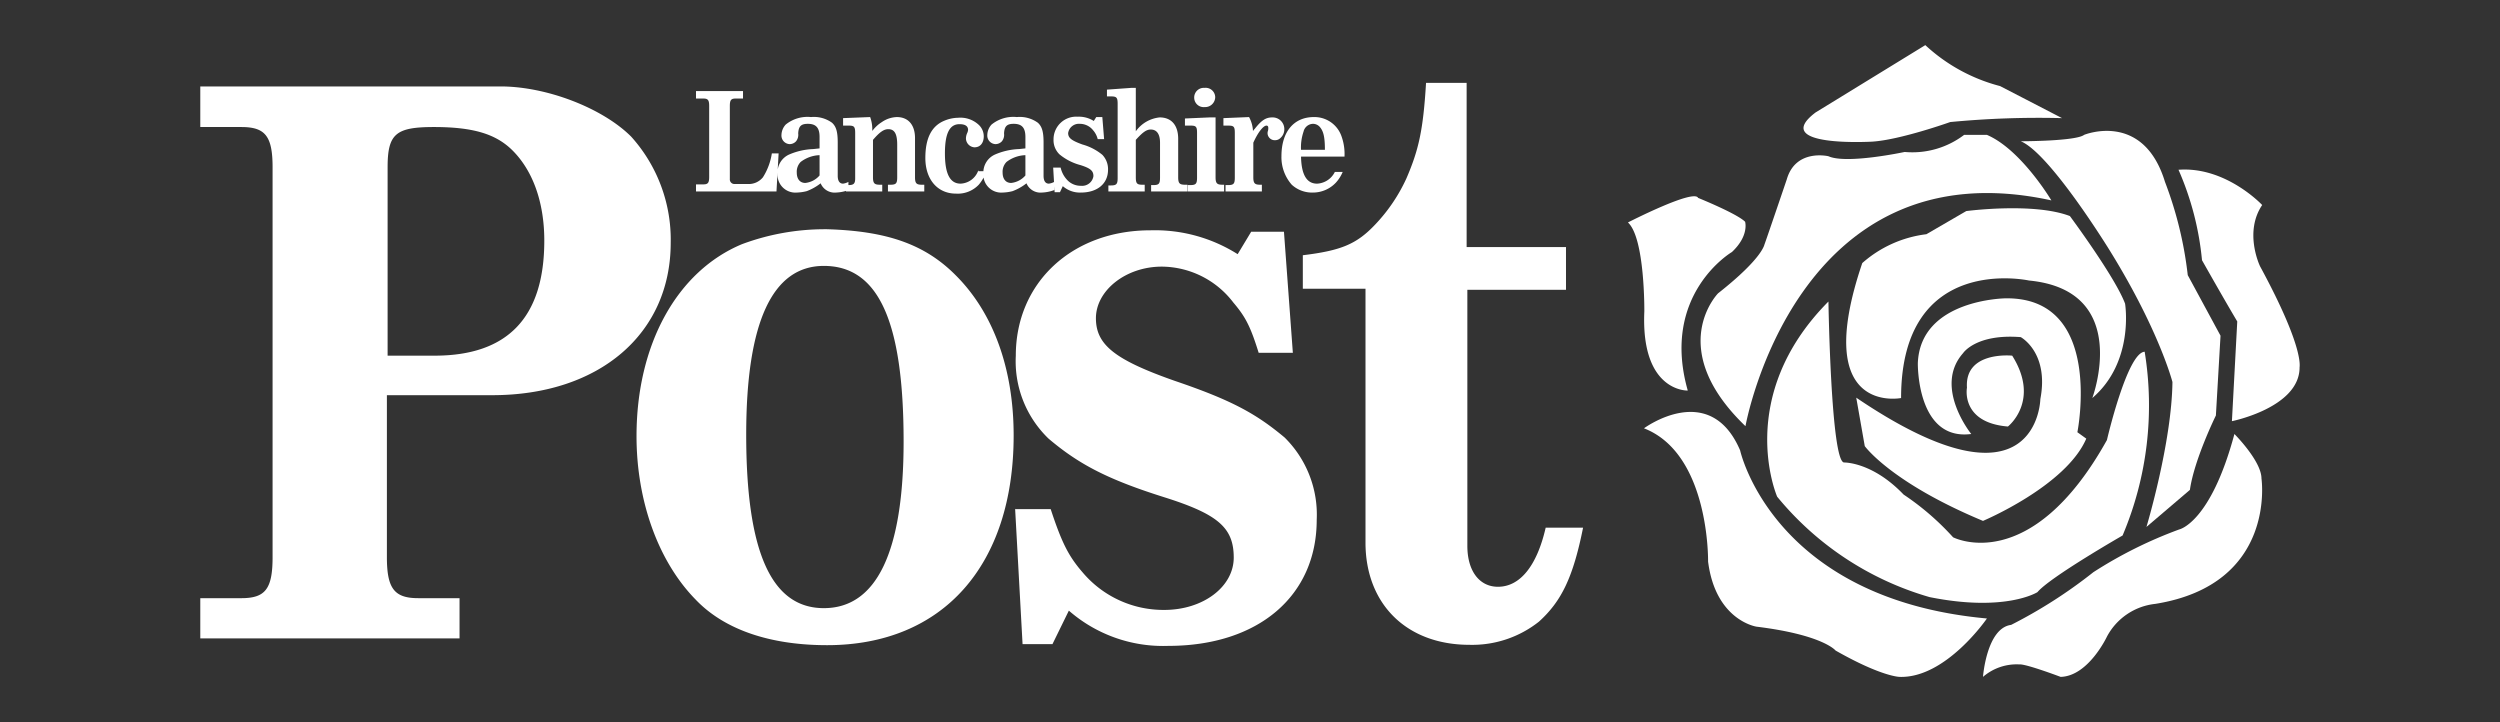 <svg id="Layer_1" data-name="Layer 1" xmlns="http://www.w3.org/2000/svg" width="277" height="80" viewBox="0 0 277 80"><rect x="0" y="0" width="277" height="80" fill="#333333" stroke="none"/><defs><style>.cls-1{fill:#fff;}</style></defs><path class="cls-1" d="M247.573,48.087c-2.644,9.864-6.116,10.575-6.116,10.575a48.141,48.141,0,0,0-9.509,4.735,54.029,54.029,0,0,1-9.115,5.84c-2.723.355-3.117,5.761-3.117,5.761a5.7,5.7,0,0,1,4.025-1.381c.71-.079,4.577,1.381,4.577,1.381,3.078-.079,5.13-4.459,5.13-4.459a6.901,6.901,0,0,1,5.366-3.63c13.494-2.17,11.758-13.889,11.758-13.889C250.571,51.086,247.573,48.087,247.573,48.087Zm-54.767,1.815c-3.354-7.852-10.653-2.446-10.653-2.446,7.3,2.841,7.102,14.757,7.102,14.757.829,6.55,5.366,7.221,5.366,7.221,7.378.907,8.76,2.644,8.76,2.644,5.13,2.92,7.102,2.92,7.102,2.92,5.13.158,9.667-6.471,9.667-6.471C196.397,66.356,192.806,49.902,192.806,49.902Z"/><path class="cls-1" d="M202.591,33.409c-10.496,10.575-5.682,21.623-5.682,21.623a34.022,34.022,0,0,0,16.888,11.127c8.444,1.697,11.956-.552,11.956-.552,1.381-1.657,9.43-6.274,9.43-6.274a36.981,36.981,0,0,0,2.446-20.36c-1.933.079-4.182,9.785-4.182,9.785C224.964,63.989,216.401,59.53,216.401,59.53a29.321,29.321,0,0,0-5.484-4.735c-3.472-3.63-6.589-3.551-6.589-3.551C202.868,51.205,202.591,33.409,202.591,33.409Zm-15.586,9.864c-3.038-10.693,4.893-15.349,4.893-15.349,1.933-1.815,1.46-3.354,1.46-3.354-.907-.907-5.208-2.644-5.208-2.644-.473-1.026-7.773,2.723-7.773,2.723,1.894,1.736,1.815,9.864,1.815,9.864C181.797,43.471,187.006,43.274,187.006,43.274Z"/><path class="cls-1" d="M190.36,32.502s-5.958,6.077,3.038,14.718c0,0,5.564-31.211,33.894-25.016,0,0-3.354-5.642-7.142-7.26h-2.525a9.478,9.478,0,0,1-6.589,1.894s-6.431,1.381-8.444.473c0,0-3.63-.868-4.617,2.565,0,0-2.091,6.155-2.446,7.142C195.489,26.978,195.568,28.398,190.36,32.502Z"/><path class="cls-1" d="M233.841,27.885c5.406,8.76,6.866,14.441,6.866,14.441-.079,6.747-2.88,16.059-2.88,16.059l4.814-4.104c.473-3.354,2.88-8.247,2.88-8.247l.513-8.838-3.63-6.708a42.236,42.236,0,0,0-2.525-10.338c-2.407-7.891-8.957-5.208-8.957-5.208-.907.71-7.023.71-7.023.71C227.173,16.995,233.841,27.885,233.841,27.885Z"/><path class="cls-1" d="M250.413,29.503s-1.815-3.748.237-6.787c0,0-4.025-4.301-9.272-3.906a32.488,32.488,0,0,1,2.604,10.022s2.289,4.064,3.906,6.787l-.592,11.048s7.457-1.499,7.497-5.919C254.754,40.709,255.464,38.815,250.413,29.503ZM206.616,49.429s2.88,4.025,13.1,8.286c0,0,9.194-3.867,11.443-9.115l-.986-.71s2.999-14.954-7.931-14.836c0,0-9.47.079-9.746,7.181,0,0-.158,8.641,5.919,7.852,0,0-4.222-5.208-.907-8.957,0,0,1.421-2.17,6.392-1.776,0,0,3.157,1.697,2.17,6.865,0,0-.237,13.494-20.399-.158Z"/><path class="cls-1" d="M235.459,33.646c-1.105-2.959-6.116-9.707-6.116-9.707-4.025-1.539-11.482-.552-11.482-.552l-4.419,2.565a13.118,13.118,0,0,0-7.102,3.196c-5.761,16.967,4.301,14.954,4.301,14.954,0-16.138,14.165-13.021,14.165-13.021,11.482,1.105,7.023,13.021,7.023,13.021C236.524,40.078,235.459,33.646,235.459,33.646Z"/><path class="cls-1" d="M222.478,47.259s3.63-2.841.473-7.852c0,0-5.287-.552-5.011,3.551C217.94,42.919,217.19,46.825,222.478,47.259ZM207.445,15.693c3.117-.197,8.641-2.17,8.641-2.17a102.606,102.606,0,0,1,12.389-.434L221.61,9.538A19.331,19.331,0,0,1,213.324,5l-12.153,7.457C196.002,16.364,207.445,15.693,207.445,15.693Z"/><path class="cls-1" d="M158.005,9.182c-.316,5.287-.829,7.457-2.17,10.575a18.655,18.655,0,0,1-3.472,5.13c-2.052,2.17-3.788,2.88-8.01,3.393v3.709h6.944v28.133c0,6.787,4.538,11.324,11.521,11.324a11.898,11.898,0,0,0,7.694-2.565c2.486-2.249,3.788-4.893,4.893-10.417h-4.143c-.986,4.301-2.88,6.55-5.287,6.55-2.052,0-3.393-1.736-3.393-4.537v-28.37h10.93V27.372H162.503V9.182h-4.498Zm-45.534,47.112.829,15.073h3.314l1.815-3.709a15.871,15.871,0,0,0,11.009,3.906c10.022,0,16.454-5.563,16.454-13.968a12.008,12.008,0,0,0-3.551-9.115c-3.157-2.644-5.879-4.143-12.153-6.274-6.629-2.328-8.76-3.985-8.76-6.944,0-3.078,3.314-5.721,7.3-5.721a10.054,10.054,0,0,1,7.931,3.985c1.341,1.578,1.894,2.644,2.801,5.564h3.788l-.986-13.415h-3.63l-1.499,2.486a17.169,17.169,0,0,0-9.667-2.644c-8.681,0-14.915,5.8-14.915,13.889A11.905,11.905,0,0,0,116.18,48.6c3.393,2.88,6.629,4.538,12.745,6.471,6.037,1.894,7.773,3.393,7.773,6.708,0,3.236-3.393,5.8-7.694,5.8a11.711,11.711,0,0,1-9.036-4.143c-1.578-1.815-2.328-3.314-3.551-7.023h-3.946ZM91.282,29.463c6.037,0,8.838,6.116,8.838,19.453,0,12.232-2.999,18.466-8.838,18.466-5.8,0-8.602-6.195-8.602-19.216,0-12.508,2.92-18.703,8.602-18.703m.355-4.064h-.395a26.293,26.293,0,0,0-9.036,1.657c-7.181,2.999-11.679,11.088-11.679,21.267,0,7.181,2.407,13.889,6.55,18.111,3.157,3.314,8.207,5.051,14.56,5.051,12.824,0,20.676-8.838,20.676-23.24,0-7.378-2.249-13.573-6.392-17.716-3.433-3.472-7.655-4.932-14.284-5.13M22.192,14.075H26.73c2.644,0,3.472.986,3.472,4.459V61.74c0,3.551-.829,4.538-3.472,4.538H22.192v4.459H50.917V66.277H46.34c-2.644,0-3.472-1.065-3.472-4.538V43.786H54.547c11.837,0,19.768-6.787,19.768-16.888a17.045,17.045,0,0,0-4.38-11.758C66.779,11.984,60.584,9.577,55.455,9.577H22.192ZM42.947,39.407V18.534c0-3.709.907-4.459,5.129-4.459,4.301,0,6.787.75,8.602,2.486,2.328,2.249,3.63,5.8,3.63,10.101,0,8.523-4.064,12.745-12.153,12.745Z"/><path class="cls-1" d="M148.969,17.39a5.789,5.789,0,0,0-.316-2.249,3.171,3.171,0,0,0-3.078-2.17c-2.21,0-3.591,1.618-3.591,4.34a4.607,4.607,0,0,0,1.144,3.157,3.322,3.322,0,0,0,2.328.868,3.491,3.491,0,0,0,2.565-1.105,4.081,4.081,0,0,0,.75-1.184h-.868a2.324,2.324,0,0,1-1.973,1.302c-1.144,0-1.736-.986-1.776-2.999h4.814Zm-4.814-.75a5.432,5.432,0,0,1,.276-2.052,1.11,1.11,0,0,1,1.026-.868,1.01,1.01,0,0,1,.75.316c.434.473.592,1.144.592,2.565H144.155Zm-4.261,3.827h-.276c-.592,0-.75-.158-.75-.829V15.811c.513-1.144,1.105-1.894,1.46-1.894.118,0,.197.079.197.237a1.094,1.094,0,0,1-.039.355.77.77,0,0,0-.04.276.794.794,0,0,0,.829.75.84.84,0,0,0,.631-.276,1.267,1.267,0,0,0,.395-.868,1.295,1.295,0,0,0-1.341-1.381c-.71,0-1.184.316-1.933,1.263-.118.118-.118.158-.197.237a3.579,3.579,0,0,0-.434-1.539l-2.841.118v.829h.552c.592,0,.71.118.71.789v4.972c0,.671-.118.829-.75.829H135.79v.71h4.025v-.75ZM133.462,9.735a1.067,1.067,0,0,0-1.144,1.105,1.051,1.051,0,0,0,1.144,1.026,1.123,1.123,0,0,0,1.184-1.105,1.063,1.063,0,0,0-1.184-1.026m2.249,10.732h-.276c-.592,0-.75-.158-.75-.829V13.01h-.671l-2.723.118v.789h.631c.592,0,.71.118.71.789v4.972c0,.671-.118.829-.75.829h-.276v.71h4.025v-.75Zm-13.06-10.535v.75h.434c.631,0,.75.118.75.829v8.207c0,.671-.118.829-.75.829h-.276v.671h4.025v-.75h-.276c-.592,0-.71-.158-.71-.829V15.496c.789-.868,1.184-1.144,1.657-1.144.671,0,1.026.513,1.026,1.46v3.867c0,.671-.118.829-.75.829h-.237v.71h4.025v-.75h-.276c-.592,0-.75-.158-.75-.829V15.377c0-1.499-.75-2.368-2.052-2.368a3.702,3.702,0,0,0-2.644,1.539V9.735h-.473Zm-5.958,8.641.158,2.723h.592l.316-.671a2.866,2.866,0,0,0,2.012.71c1.815,0,2.999-.986,2.999-2.525a2.292,2.292,0,0,0-.631-1.657,5.968,5.968,0,0,0-2.21-1.144c-1.184-.434-1.578-.71-1.578-1.263A1.205,1.205,0,0,1,119.652,13.72a1.867,1.867,0,0,1,1.46.71,2.302,2.302,0,0,1,.513.986h.71l-.197-2.446h-.671l-.276.434a3.083,3.083,0,0,0-1.776-.473,2.511,2.511,0,0,0-2.683,2.525,2.173,2.173,0,0,0,.671,1.657,6.09,6.09,0,0,0,2.328,1.184c1.105.355,1.42.631,1.42,1.223a1.26,1.26,0,0,1-1.381,1.065,2.035,2.035,0,0,1-1.618-.75,2.875,2.875,0,0,1-.631-1.263Zm.118,1.578a1.691,1.691,0,0,1-.592.197c-.395,0-.592-.316-.592-.868V15.811c0-1.184-.158-1.776-.631-2.21a3.424,3.424,0,0,0-2.328-.631,3.834,3.834,0,0,0-2.801.829,1.758,1.758,0,0,0-.473,1.144.949.949,0,0,0,.908,1.026.964.964,0,0,0,.71-.316,1.146,1.146,0,0,0,.237-.868c.04-.789.316-1.065,1.065-1.065.907,0,1.302.434,1.302,1.46v1.263c-.395.04-.671.079-.829.079a7.381,7.381,0,0,0-2.525.592,2.177,2.177,0,0,0-1.302,2.131,1.978,1.978,0,0,0,2.131,2.091,4.974,4.974,0,0,0,1.105-.158,5.765,5.765,0,0,0,1.539-.868,1.675,1.675,0,0,0,1.697,1.026,4.431,4.431,0,0,0,1.381-.276Zm-3.196-.71a2.423,2.423,0,0,1-1.578.829c-.592,0-.947-.434-.947-1.144a1.548,1.548,0,0,1,.434-1.184,3.641,3.641,0,0,1,2.091-.75Zm-5.208-.592a2.179,2.179,0,0,1-1.973,1.499c-1.184,0-1.736-1.105-1.736-3.354,0-2.21.513-3.236,1.618-3.236.592,0,.947.197.947.631a1.046,1.046,0,0,1-.118.395,1.546,1.546,0,0,0-.118.513,1.005,1.005,0,0,0,.947,1.026c.631,0,1.026-.473,1.026-1.223a1.746,1.746,0,0,0-.592-1.302,2.981,2.981,0,0,0-2.249-.75,4.09,4.09,0,0,0-1.499.316c-1.46.592-2.131,1.973-2.131,4.143,0,2.367,1.341,3.946,3.393,3.946a3.215,3.215,0,0,0,2.525-.986,4.298,4.298,0,0,0,.829-1.499h-.868ZM93.531,13.917h.513c.592,0,.71.118.71.829v5.011c0,.592-.158.75-.75.75h-.276v.71h4.025v-.75h-.276c-.592,0-.75-.158-.75-.829V15.496c.71-.829,1.184-1.184,1.697-1.184.71,0,.987.552.987,1.736v3.591c0,.671-.118.829-.75.829h-.276v.75h4.025v-.75h-.276c-.592,0-.75-.158-.75-.829v-4.34c0-1.46-.75-2.328-2.012-2.328a3.076,3.076,0,0,0-1.657.552,3.901,3.901,0,0,0-1.065.986V14.43a4.044,4.044,0,0,0-.237-1.46l-2.999.118v.829Zm.473,6.234a1.691,1.691,0,0,1-.592.197c-.395,0-.592-.316-.592-.868V15.811c0-1.184-.158-1.776-.631-2.21a3.424,3.424,0,0,0-2.328-.631,3.834,3.834,0,0,0-2.801.829,1.758,1.758,0,0,0-.473,1.144.949.949,0,0,0,.907,1.026.964.964,0,0,0,.71-.316,1.146,1.146,0,0,0,.237-.868c.04-.789.316-1.065,1.065-1.065.907,0,1.302.434,1.302,1.46v1.263c-.395.04-.671.079-.829.079a7.381,7.381,0,0,0-2.525.592,2.177,2.177,0,0,0-1.302,2.131,1.978,1.978,0,0,0,2.131,2.091,4.974,4.974,0,0,0,1.105-.158,5.767,5.767,0,0,0,1.539-.868,1.675,1.675,0,0,0,1.697,1.026,4.431,4.431,0,0,0,1.381-.276Zm-3.196-.71a2.423,2.423,0,0,1-1.578.829c-.592,0-.947-.434-.947-1.144a1.548,1.548,0,0,1,.434-1.184,3.641,3.641,0,0,1,2.091-.75ZM77.117,21.217h8.917l.237-4.222h-.75a6.902,6.902,0,0,1-.986,2.644,2.013,2.013,0,0,1-1.657.75H81.379a.508.508,0,0,1-.513-.552V11.747c0-.631.118-.829.631-.829h.829V10.09H77.117v.829h.829c.513,0,.631.197.631.829v7.852c0,.631-.118.829-.631.829h-.829Z"/></svg>